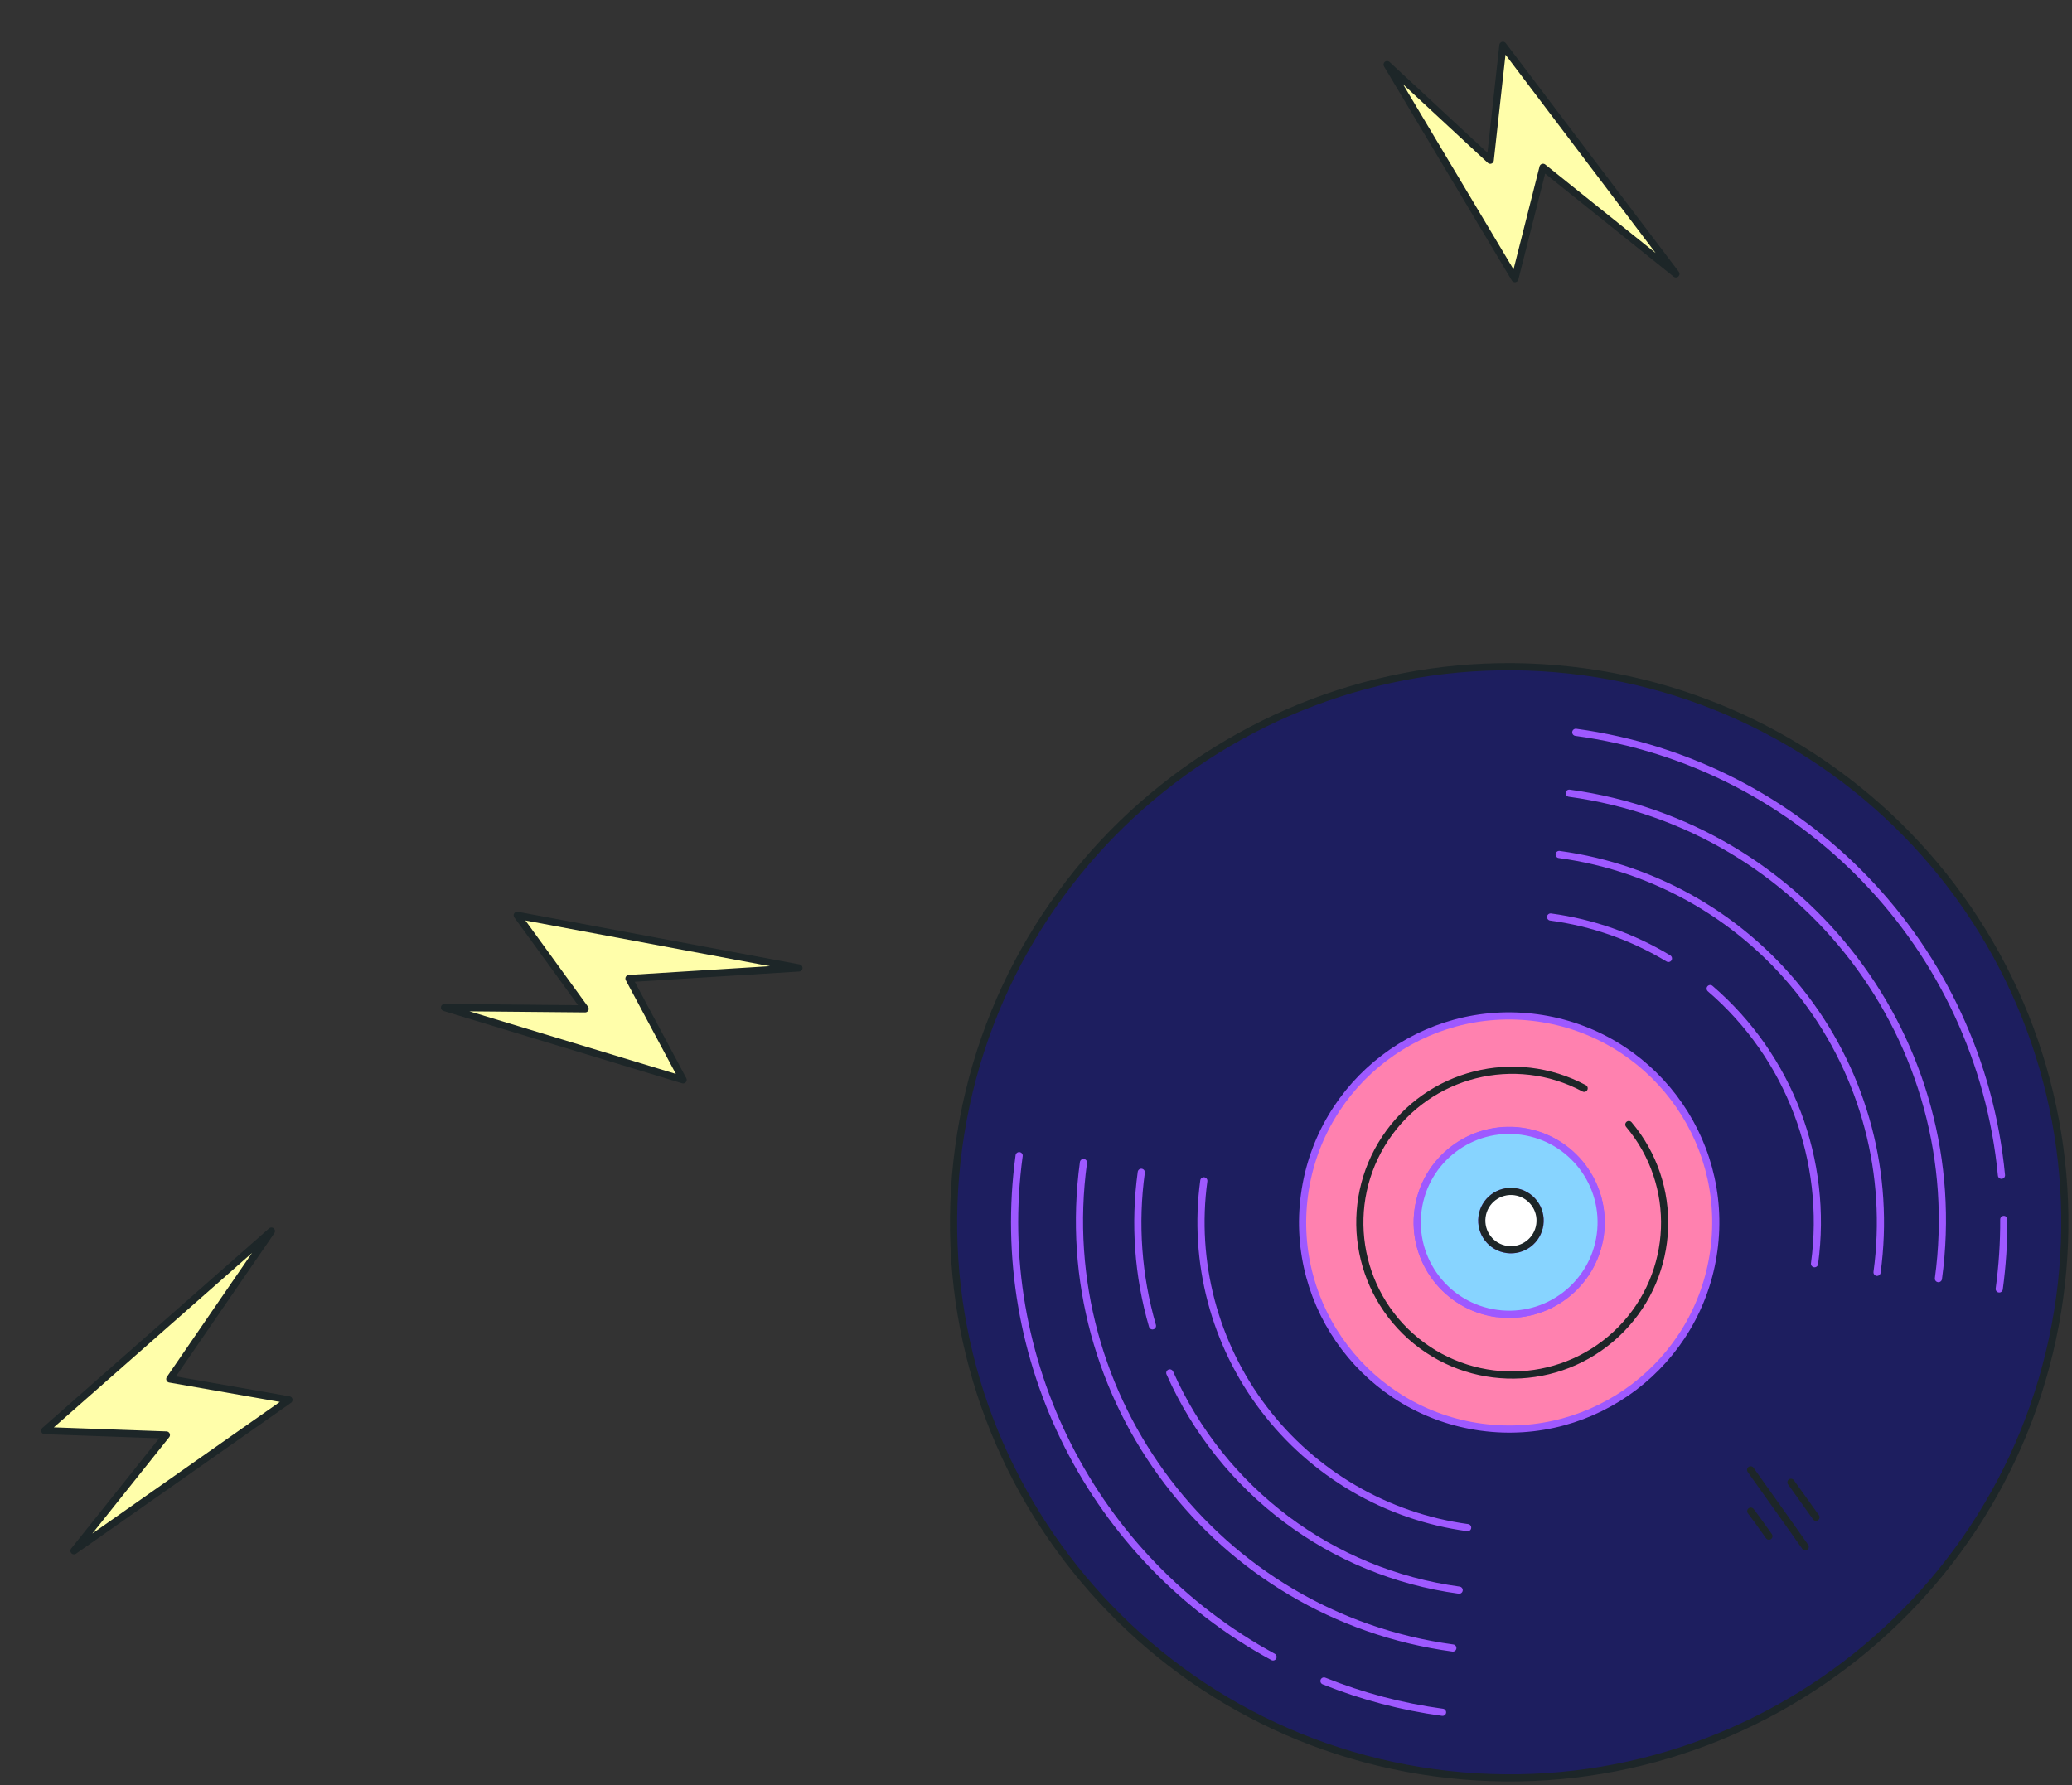 <?xml version="1.0" encoding="UTF-8"?> <svg xmlns="http://www.w3.org/2000/svg" width="289" height="249" viewBox="0 0 289 249" fill="none"><rect x="0" y="0" width="289" height="249" fill="#333333" stroke="none"/> <path fill-rule="evenodd" clip-rule="evenodd" d="M133.717 160.052C139.49 117.645 178.546 87.946 220.953 93.717C241.321 96.486 259.754 107.234 272.195 123.597C284.636 139.959 290.066 160.595 287.29 180.961C281.514 223.368 242.456 253.064 200.049 247.29C157.642 241.516 127.945 202.459 133.717 160.052ZM206.709 169.726C206.407 171.953 207.968 174.002 210.195 174.304C211.265 174.449 212.348 174.163 213.207 173.509C214.066 172.855 214.629 171.886 214.774 170.817C215.075 168.59 213.514 166.54 211.287 166.239C209.06 165.937 207.01 167.499 206.709 169.726Z" fill="#1D1E5F"></path> <path d="M220.953 93.717L220.886 94.213L220.886 94.213L220.953 93.717ZM133.717 160.052L133.222 159.984L133.222 159.984L133.717 160.052ZM272.195 123.597L271.797 123.9L271.797 123.9L272.195 123.597ZM287.29 180.961L286.794 180.894L286.794 180.894L287.29 180.961ZM200.049 247.29L199.981 247.785L200.049 247.29ZM210.195 174.304L210.128 174.799L210.128 174.799L210.195 174.304ZM206.709 169.726L207.204 169.793L207.204 169.793L206.709 169.726ZM213.207 173.509L213.51 173.906L213.51 173.906L213.207 173.509ZM214.774 170.817L215.27 170.884L215.27 170.884L214.774 170.817ZM211.287 166.239L211.354 165.743L211.354 165.743L211.287 166.239ZM221.021 93.222C178.34 87.413 139.032 117.304 133.222 159.984L134.213 160.119C139.948 117.986 178.752 88.479 220.886 94.213L221.021 93.222ZM272.593 123.294C260.072 106.826 241.52 96.008 221.021 93.222L220.886 94.213C241.122 96.964 259.436 107.643 271.797 123.9L272.593 123.294ZM287.785 181.029C290.579 160.531 285.115 139.762 272.593 123.294L271.797 123.9C284.158 140.156 289.553 160.659 286.794 180.894L287.785 181.029ZM199.981 247.785C242.662 253.597 281.972 223.709 287.785 181.029L286.794 180.894C281.056 223.027 242.25 252.531 200.116 246.795L199.981 247.785ZM133.222 159.984C127.412 202.665 157.301 241.974 199.981 247.785L200.116 246.795C157.983 241.058 128.478 202.253 134.213 160.119L133.222 159.984ZM210.262 173.808C208.309 173.544 206.94 171.746 207.204 169.793L206.213 169.659C205.875 172.159 207.628 174.461 210.128 174.799L210.262 173.808ZM212.904 173.111C212.151 173.685 211.201 173.935 210.262 173.808L210.128 174.799C211.329 174.962 212.546 174.641 213.51 173.906L212.904 173.111ZM214.279 170.75C214.152 171.688 213.657 172.537 212.904 173.111L213.51 173.906C214.474 173.172 215.107 172.085 215.27 170.884L214.279 170.75ZM211.22 166.734C213.173 166.998 214.543 168.796 214.279 170.75L215.27 170.884C215.608 168.383 213.855 166.082 211.354 165.743L211.22 166.734ZM207.204 169.793C207.469 167.839 209.266 166.47 211.22 166.734L211.354 165.743C208.853 165.405 206.552 167.158 206.213 169.659L207.204 169.793Z" fill="#1D2628"></path> <path d="M279.161 163.946C276.107 132.068 251.52 106.481 219.789 102.157" stroke="#9E59FF" stroke-linecap="round" stroke-linejoin="round"></path> <path d="M278.85 179.803C279.286 176.589 279.498 173.348 279.484 170.105" stroke="#9E59FF" stroke-linecap="round" stroke-linejoin="round"></path> <path d="M184.666 234.492C189.977 236.624 195.532 238.09 201.203 238.858" stroke="#9E59FF" stroke-linecap="round" stroke-linejoin="round"></path> <path d="M142.148 161.212C138.283 189.613 152.38 217.445 177.561 231.135" stroke="#9E59FF" stroke-linecap="round" stroke-linejoin="round"></path> <path d="M270.368 178.363C274.836 145.448 251.787 115.139 218.875 110.649" stroke="#9E59FF" stroke-linecap="round" stroke-linejoin="round"></path> <path d="M151.119 162.169C146.646 195.096 169.711 225.416 202.639 229.893" stroke="#9E59FF" stroke-linecap="round" stroke-linejoin="round"></path> <path d="M261.808 177.485C263.658 163.876 260.027 150.089 251.712 139.158C243.397 128.227 231.08 121.047 217.471 119.199" stroke="#9E59FF" stroke-linecap="round" stroke-linejoin="round"></path> <path d="M163.162 191.517C170.444 207.939 185.722 219.409 203.523 221.821" stroke="#9E59FF" stroke-linecap="round" stroke-linejoin="round"></path> <path d="M159.185 163.535C158.199 170.705 158.73 178.002 160.744 184.953" stroke="#9E59FF" stroke-linecap="round" stroke-linejoin="round"></path> <path d="M232.709 133.699C227.685 130.666 222.091 128.699 216.275 127.919" stroke="#9E59FF" stroke-linecap="round" stroke-linejoin="round"></path> <path d="M253.087 176.284C255.059 161.852 249.58 147.405 238.535 137.908" stroke="#9E59FF" stroke-linecap="round" stroke-linejoin="round"></path> <path d="M167.906 164.72C166.37 176.016 169.384 187.46 176.286 196.533C183.187 205.606 193.411 211.566 204.707 213.101" stroke="#9E59FF" stroke-linecap="round" stroke-linejoin="round"></path> <path d="M244.174 205.04C246.705 208.579 251.793 215.777 251.793 215.777" stroke="#1D2628" stroke-linecap="round" stroke-linejoin="round"></path> <path d="M249.803 206.776C250.728 208.059 252.235 210.169 253.29 211.651" stroke="#1D2628" stroke-linecap="round" stroke-linejoin="round"></path> <path d="M244.195 210.798C244.528 211.235 245.235 212.17 246.726 214.291" stroke="#1D2628" stroke-linecap="round" stroke-linejoin="round"></path> <path d="M214.379 141.983C198.612 139.841 184.093 150.885 181.95 166.653C179.806 182.42 190.85 196.939 206.617 199.084C222.384 201.228 236.904 190.185 239.05 174.418C241.193 158.649 230.148 144.128 214.379 141.983Z" fill="#FF81AF" stroke="#9E59FF" stroke-linecap="round" stroke-linejoin="round"></path> <path d="M208.766 183.248C201.748 182.291 196.834 175.828 197.789 168.81C198.743 161.792 205.205 156.876 212.224 157.829C219.242 158.782 224.159 165.243 223.208 172.261C222.241 179.273 215.779 184.177 208.766 183.222V183.248Z" fill="#FF81AF" stroke="#9E59FF" stroke-linecap="round" stroke-linejoin="round"></path> <path d="M220.954 151.816C211.291 146.646 199.282 149.669 193.219 158.797C187.156 167.925 189.026 180.167 197.538 187.069C206.05 193.97 218.414 193.27 226.092 185.451C233.77 177.632 234.245 165.258 227.19 156.873" stroke="#1D2628" stroke-linecap="round" stroke-linejoin="round"></path> <path d="M212.223 157.798C205.204 156.846 198.742 161.765 197.79 168.784C196.838 175.803 201.755 182.265 208.774 183.218C215.793 184.171 222.256 179.254 223.21 172.235C224.161 165.215 219.243 158.752 212.223 157.798Z" fill="#87D4FF" stroke="#9E59FF" stroke-linecap="round" stroke-linejoin="round"></path> <path d="M210.196 174.304C207.969 174.002 206.408 171.953 206.709 169.726C207.011 167.499 209.06 165.937 211.287 166.239C213.514 166.54 215.076 168.59 214.774 170.817C214.63 171.886 214.066 172.855 213.207 173.509C212.349 174.163 211.265 174.449 210.196 174.304Z" fill="#87D4FF" stroke="#9E59FF" stroke-linecap="round" stroke-linejoin="round"></path> <circle cx="210.744" cy="170.268" r="4.069" transform="rotate(-82.26 210.744 170.268)" fill="white" stroke="#1D2628" stroke-linecap="round" stroke-linejoin="round"></circle> <path d="M37.857 171.734L6.237 199.566L23.208 200.176L10.321 216.326L40.306 195.278L23.684 192.364L37.857 171.734V171.734Z" fill="#FFFEAA" stroke="#1D2628" stroke-linecap="round" stroke-linejoin="round"></path> <path d="M233.753 38.206L209.626 6.322L207.856 22.35L193.473 9.013L211.296 38.87L215.22 23.34L233.753 38.206V38.206Z" fill="#FFFEAA" stroke="#1D2628" stroke-linecap="round" stroke-linejoin="round"></path> <path d="M111.437 135.026L72.142 127.683L81.613 140.729L62.001 140.547L95.28 150.637L87.728 136.503L111.437 135.026V135.026Z" fill="#FFFEAA" stroke="#1D2628" stroke-linecap="round" stroke-linejoin="round"></path> </svg> 